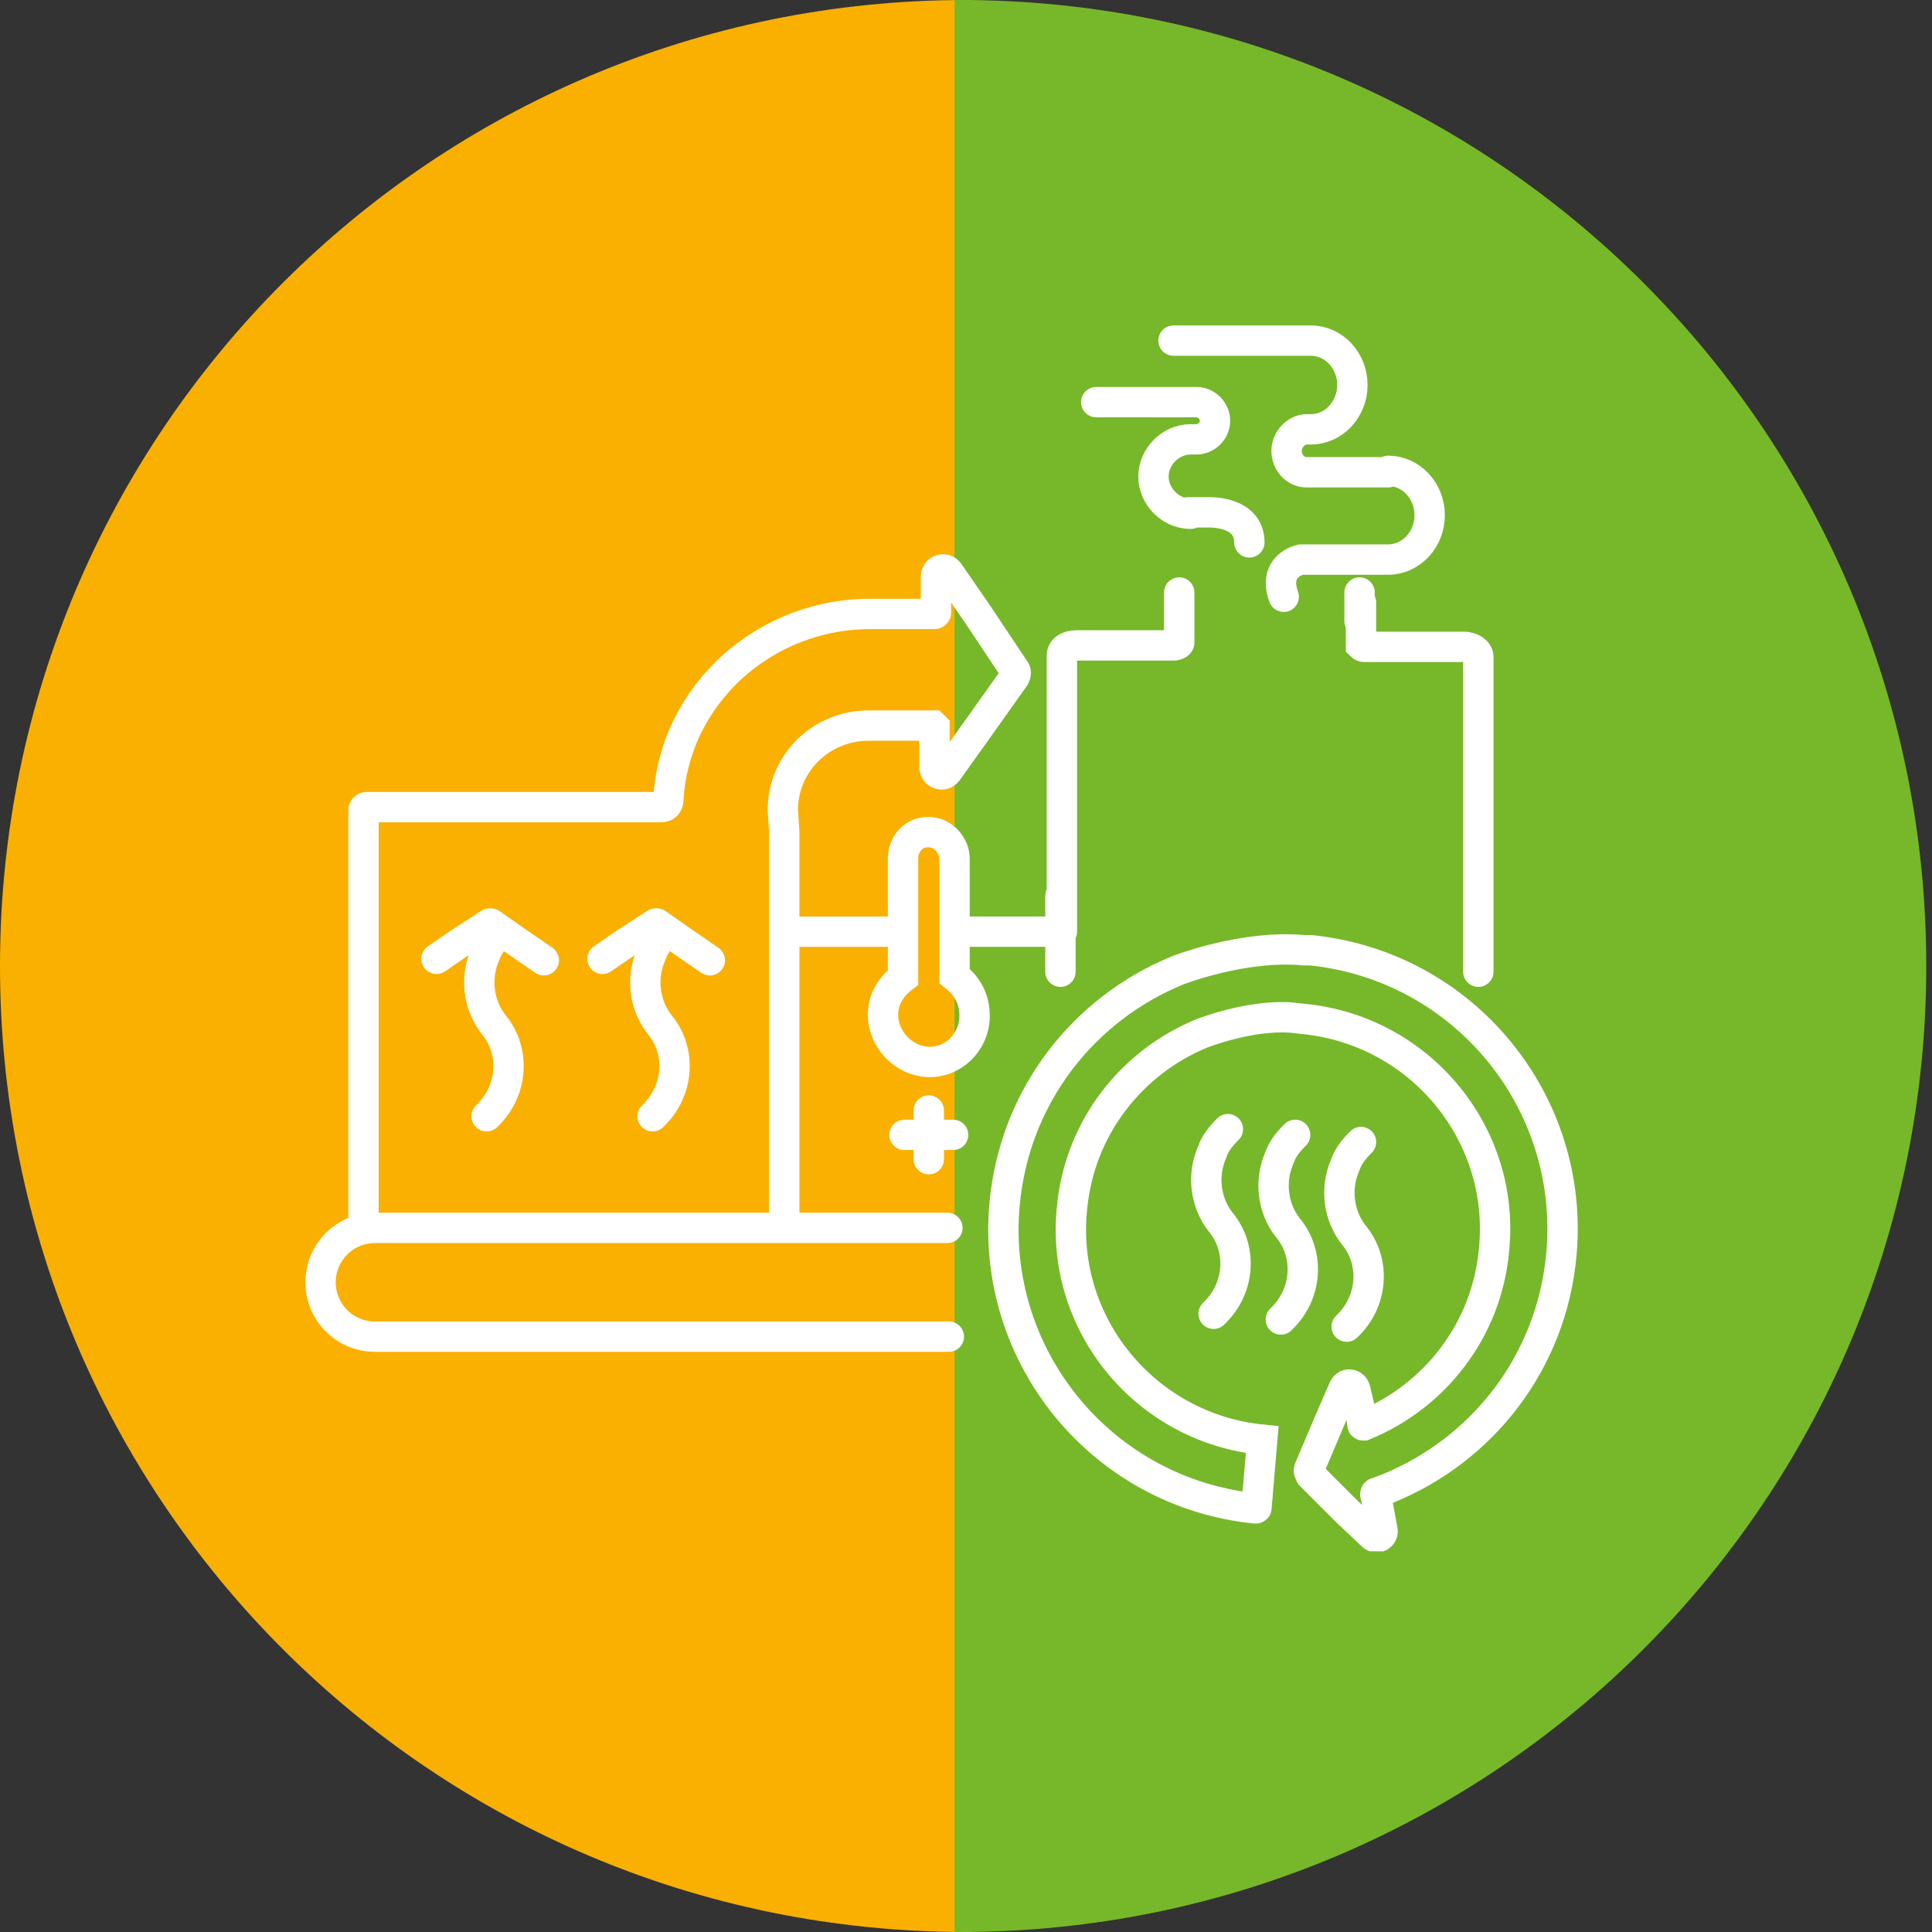 <?xml version="1.0" encoding="utf-8"?>
<!-- Generator: Adobe Illustrator 28.2.0, SVG Export Plug-In . SVG Version: 6.00 Build 0)  -->
<svg version="1.1" id="Ebene_1" xmlns="http://www.w3.org/2000/svg" xmlns:xlink="http://www.w3.org/1999/xlink" x="0px" y="0px"
	 viewBox="0 0 135 135" style="enable-background:new 0 0 135 135;" xml:space="preserve">
<rect x="0" y="0" width="135" height="135" fill="#333333" stroke="none"/>
<style type="text/css">
	.st0{fill:#F9B000;}
	.st1{fill:#76B82A;}
	
		.st2{clip-path:url(#SVGID_00000139974810707129586920000002813238217842847127_);fill:none;stroke:#FFFFFF;stroke-width:2.121;stroke-linecap:round;stroke-miterlimit:10;}
</style>
<path class="st0" d="M67.9,0c-0.1,0-0.3,0-0.4,0C30.2,0,0,30.2,0,67.5S30.2,135,67.5,135c0.1,0,0.3,0,0.4,0V0z"/>
<path class="st1" d="M66.7,0c0.1,0,0.3,0,0.4,0c37.3,0,67.5,30.2,67.5,67.5S104.4,135,67.1,135c-0.1,0-0.3,0-0.4,0V0z"/>
<g>
	<g>
		<defs>
			<rect id="SVGID_1_" x="21.3" y="22.7" width="89.1" height="85.7"/>
		</defs>
		<clipPath id="SVGID_00000165203455258016032800000008328493714526772390_">
			<use xlink:href="#SVGID_1_"  style="overflow:visible;"/>
		</clipPath>
		
			<path style="clip-path:url(#SVGID_00000165203455258016032800000008328493714526772390_);fill:none;stroke:#FFFFFF;stroke-width:2.121;stroke-linecap:round;stroke-miterlimit:10;" d="
			M46.6,65.1c-0.5,0.5-0.9,1-1.1,1.6c-0.7,1.6-0.5,3.5,0.6,4.9l0,0c1.5,1.8,1.4,4.6-0.5,6.4 M49.6,67.1L48,66l-2-1.4
			c-0.1-0.1-0.2-0.1-0.3,0l-2,1.3L42.1,67 M35,65.1c-0.5,0.5-0.9,1-1.1,1.6c-0.7,1.6-0.5,3.5,0.6,4.9l0,0c1.5,1.8,1.4,4.6-0.5,6.4
			 M38,67.1L36.4,66l-2-1.4c-0.1-0.1-0.2-0.1-0.3,0l-2,1.3L30.5,67 M54.7,56.6c0-3.3,2.7-5.9,6-5.9h4.5l0.1,0.1v2.8
			c0,0.5,0.6,0.7,0.9,0.3l2-2.8l2.7-3.8c0.1-0.2,0.1-0.4,0-0.5l-2.6-3.9l-2-2.9c-0.3-0.4-0.9-0.2-0.9,0.3v2.5c0,0.1-0.1,0.1-0.1,0.1
			H61c-7.5-0.1-13.9,5.6-14.3,13c0,0.3-0.2,0.5-0.5,0.5h-1.9H25.6c-0.1,0-0.2,0.1-0.2,0.2v29c0,0.1,0.1,0.2,0.2,0.2h29
			c0.1,0,0.2-0.1,0.2-0.2V58.1L54.7,56.6L54.7,56.6z M61.1,93.4h5.2 M62.2,85.8h4 M64.5,93.4H26.2c-2.1,0-3.8-1.7-3.8-3.8
			c0-2.1,1.7-3.8,3.8-3.8h38.3 M64.9,81v-3.4 M66.6,79.3h-3.4 M55.2,65.1h7.9 M66.7,65.1h7.4 M66.7,68.2V60c0-0.8-0.6-1.6-1.4-1.8
			c-1.2-0.3-2.2,0.6-2.2,1.8v8.3l0,0c-0.8,0.6-1.4,1.5-1.4,2.6c0,1.7,1.4,3.2,3.1,3.3c1.8,0.1,3.3-1.4,3.3-3.2
			C68.1,69.8,67.6,68.9,66.7,68.2L66.7,68.2z M103.3,61.1v6.8 M95,43.4v-2 M103.3,64.7V45.9c0-0.4-0.5-0.7-1-0.7h-7
			c-0.1,0-0.2-0.1-0.2-0.1v-3 M74.1,62.6v5.3 M82.4,43.2v-1.8 M82.4,42.1v2.8c0,0.1-0.2,0.2-0.4,0.2h-6.8c-0.6,0-1,0.3-1,0.7v19.3
			 M82,23.8h5.8 M97,33h-2h-3.7c-0.8,0-1.4-0.7-1.4-1.5s0.7-1.5,1.4-1.5h0.3c1.6,0,2.9-1.4,2.9-3.1s-1.3-3.1-2.9-3.1h-7 M97.1,39.1
			h-1.7h-4.5c0,0-2,0.4-1.2,2.6 M97,39.1c1.6,0,2.9-1.4,2.9-3.1c0-1.7-1.3-3.1-2.9-3.1 M76.6,28.1h3.2 M83,35.8h1.5
			c0,0,2.8-0.1,2.8,2.1 M78.3,28.1h1.9h3.4c0.7,0,1.3,0.6,1.3,1.3l0,0c0,0.7-0.6,1.3-1.3,1.3h-0.4c-1.4,0-2.6,1.2-2.6,2.6
			c0,1.4,1.2,2.6,2.6,2.6 M95.1,79.8c-0.5,0.5-0.9,1-1.1,1.6c-0.7,1.6-0.5,3.5,0.6,4.9l0,0c1.5,1.8,1.4,4.6-0.5,6.4 M90.5,79.3
			c-0.5,0.5-0.9,1-1.1,1.6c-0.7,1.6-0.5,3.5,0.6,4.9l0,0c1.5,1.8,1.4,4.6-0.5,6.4 M85.8,78.9c-0.5,0.5-0.9,1-1.1,1.6
			c-0.7,1.6-0.5,3.5,0.6,4.9l0,0c1.5,1.8,1.4,4.6-0.5,6.4 M91.1,71.2L91.1,71.2c8.1,0.8,14.1,8,13.3,16.1
			c-0.5,5.7-4.2,10.3-9.1,12.3c-0.1,0-0.1,0-0.1-0.1l-0.1-0.7l-0.4-1.7c-0.1-0.4-0.6-0.5-0.8-0.1l-1,2.3l-1.4,3.3
			c-0.1,0.2,0,0.3,0.1,0.5l2.5,2.5l1.8,1.7c0.3,0.3,0.8,0,0.7-0.4l-0.3-1.6l-0.2-0.9c0,0,0-0.1,0.1-0.1c0.3-0.1,0.5-0.2,0.8-0.3
			c6.6-2.7,11.4-8.8,12.1-16.3c1-10.7-6.8-20.2-17.5-21.3h-0.5c-4.2-0.4-8.8,1.4-8.8,1.4c-6.6,2.7-11.4,8.8-12.1,16.3
			c-1,10.7,6.8,20.2,17.5,21.3c0.1,0,0.1,0,0.1-0.1l0.4-4.7c-8.1-0.8-14.1-8-13.3-16.1c0.5-5.7,4.2-10.3,9.1-12.3
			c0,0,3.3-1.3,6.2-1.1L91.1,71.2z"/>
	</g>
</g>
</svg>

